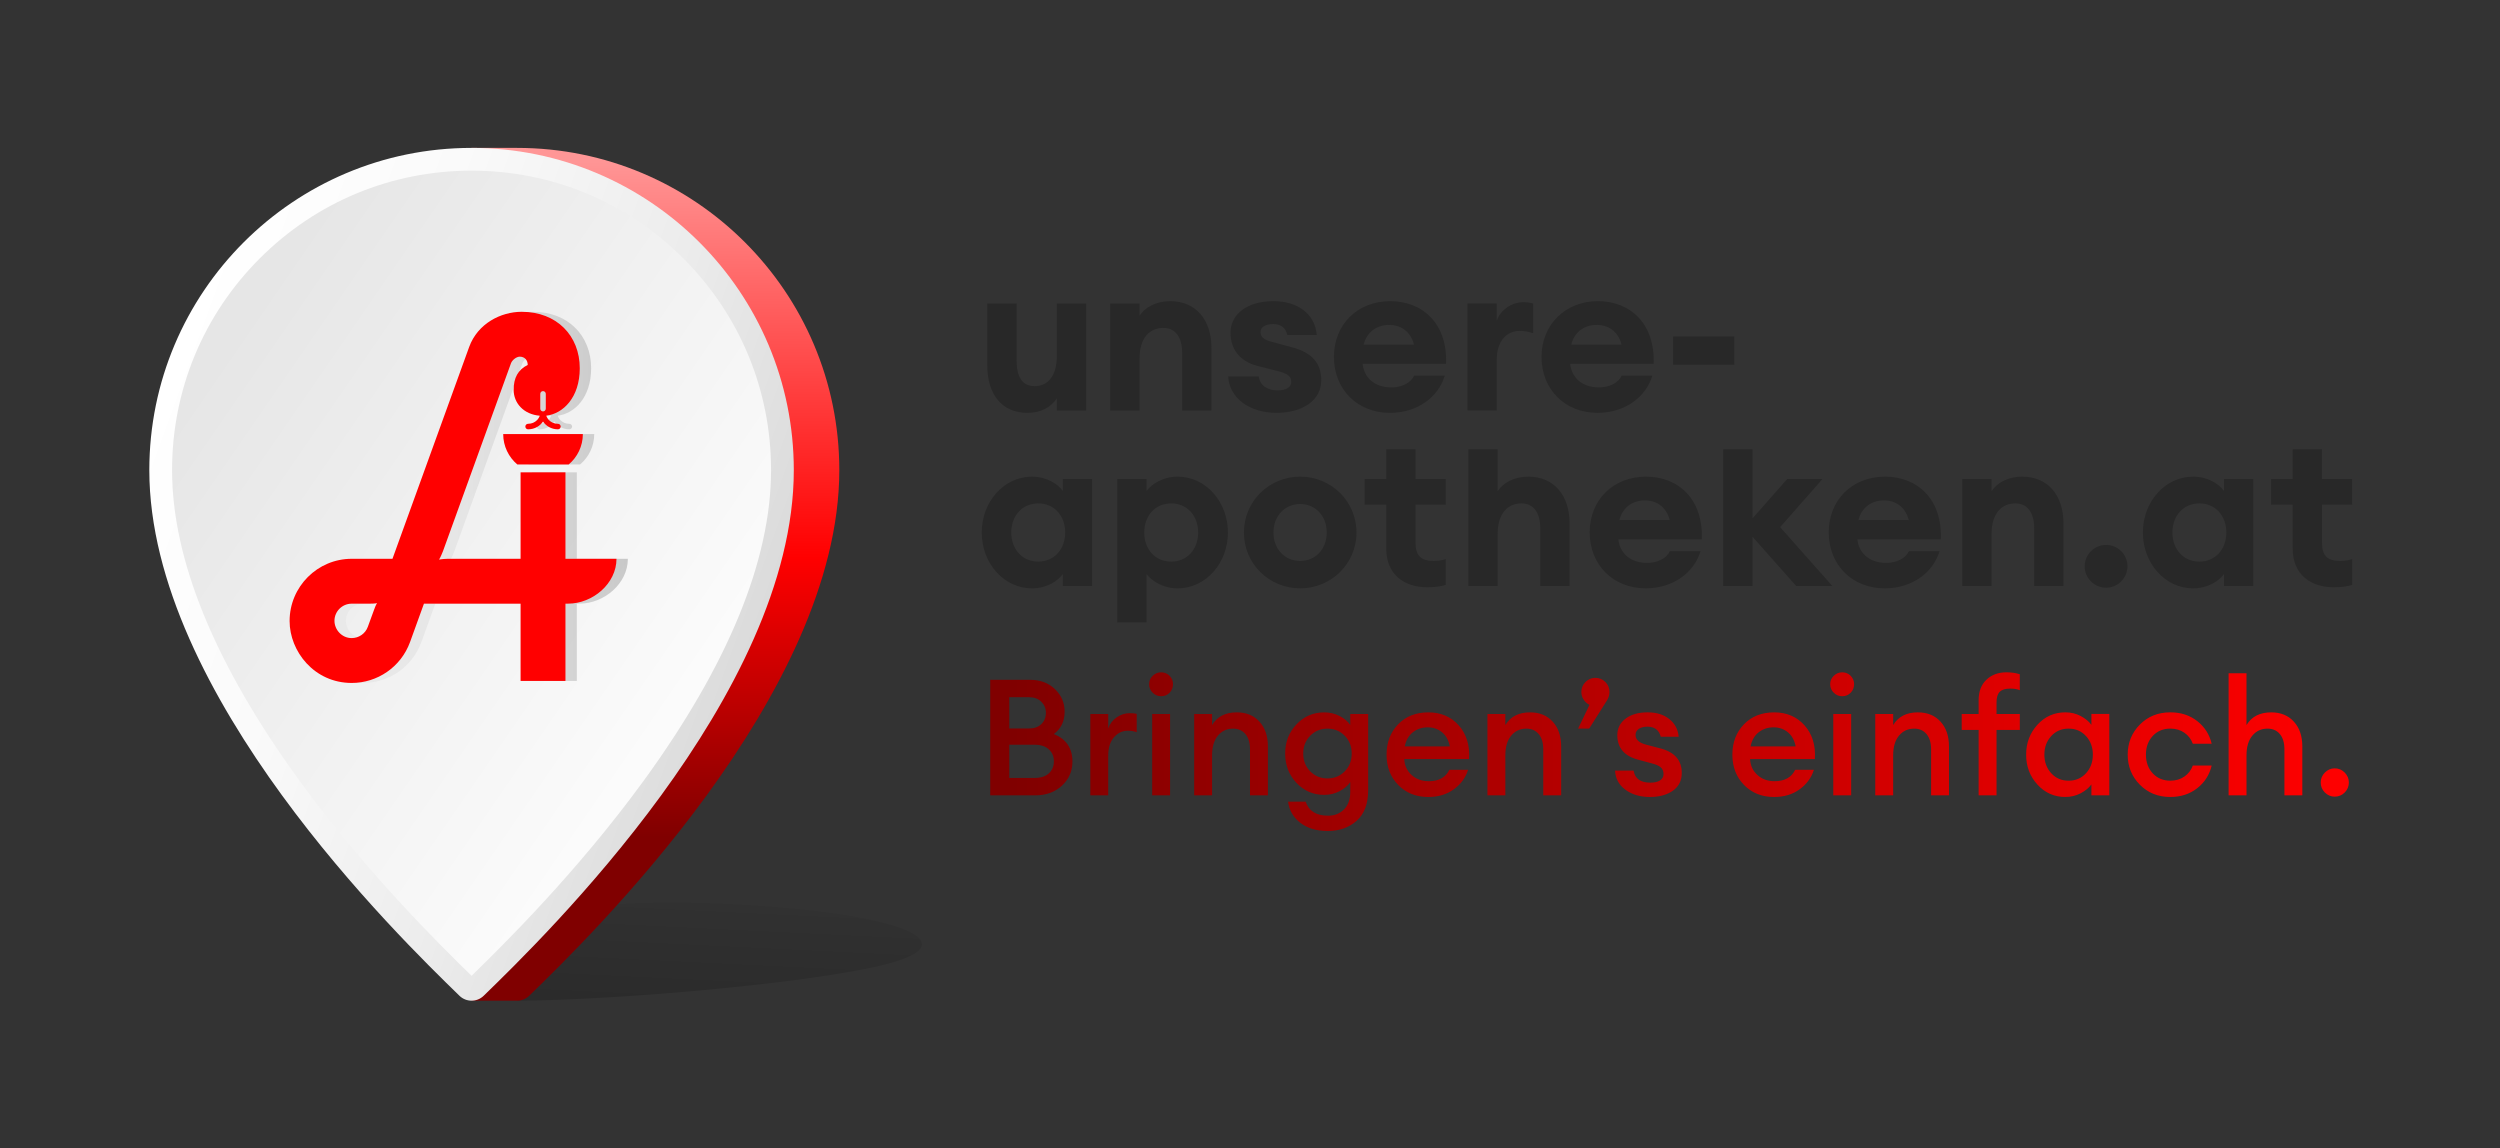 <?xml version="1.0" encoding="UTF-8"?>
<svg id="Ebene_1" data-name="Ebene 1" xmlns="http://www.w3.org/2000/svg" xmlns:xlink="http://www.w3.org/1999/xlink" viewBox="0 0 2198.65 1010.02">
  <rect x="0" y="0" width="2198.65" height="1010.02" fill="#333333" stroke="none"/>
  <defs>
    <style>
      .cls-1 {
        fill: red;
      }

      .cls-2 {
        fill: #282828;
      }

      .cls-3 {
        opacity: .15;
      }

      .cls-4 {
        opacity: .49;
      }

      .cls-5 {
        fill: url(#Unbenannter_Verlauf_432);
      }

      .cls-6 {
        fill: url(#Unbenannter_Verlauf_429);
      }

      .cls-7 {
        fill: url(#Unbenannter_Verlauf_50);
      }

      .cls-8 {
        fill: url(#Unbenannter_Verlauf_85);
      }

      .cls-9 {
        fill: url(#Unbenannter_Verlauf_86);
      }

      .cls-10 {
        fill: url(#Unbenannter_Verlauf_46);
      }
    </style>
    <linearGradient id="Unbenannter_Verlauf_85" data-name="Unbenannter Verlauf 85" x1="-4632.06" y1="2187.09" x2="-4632.06" y2="2089.88" gradientTransform="translate(5916.09 -1447.31) rotate(2.79) scale(.84 1.18) skewX(-34.46)" gradientUnits="userSpaceOnUse">
      <stop offset="0" stop-color="#000"/>
      <stop offset="1" stop-color="#000" stop-opacity="0"/>
    </linearGradient>
    <linearGradient id="Unbenannter_Verlauf_46" data-name="Unbenannter Verlauf 46" x1="576.43" y1="139.93" x2="576.43" y2="841.52" gradientUnits="userSpaceOnUse">
      <stop offset="0" stop-color="#ff9696"/>
      <stop offset=".5" stop-color="red"/>
      <stop offset=".85" stop-color="maroon"/>
    </linearGradient>
    <linearGradient id="Unbenannter_Verlauf_432" data-name="Unbenannter Verlauf 432" x1="685.36" y1="662.49" x2="186.08" y2="319.41" gradientUnits="userSpaceOnUse">
      <stop offset="0" stop-color="#fff"/>
      <stop offset="1" stop-color="#e6e6e6"/>
    </linearGradient>
    <linearGradient id="Unbenannter_Verlauf_86" data-name="Unbenannter Verlauf 86" x1="264.69" y1="437.42" x2="552.18" y2="437.42" gradientUnits="userSpaceOnUse">
      <stop offset="0" stop-color="#e6e6e6"/>
      <stop offset=".5" stop-color="#d9d9d9"/>
      <stop offset="1" stop-color="#999"/>
    </linearGradient>
    <linearGradient id="Unbenannter_Verlauf_429" data-name="Unbenannter Verlauf 429" x1="121.68" y1="389.77" x2="655.97" y2="584.23" gradientUnits="userSpaceOnUse">
      <stop offset="0" stop-color="#fff"/>
      <stop offset=".32" stop-color="#fafafa"/>
      <stop offset=".69" stop-color="#ececec"/>
      <stop offset="1" stop-color="#dbdbdb"/>
    </linearGradient>
    <linearGradient id="Unbenannter_Verlauf_50" data-name="Unbenannter Verlauf 50" x1="2062.98" y1="661.06" x2="889.6" y2="661.06" gradientUnits="userSpaceOnUse">
      <stop offset="0" stop-color="red"/>
      <stop offset="1" stop-color="maroon"/>
    </linearGradient>
  </defs>
  <g>
    <g class="cls-3">
      <path class="cls-8" d="m791.99,844.22c-54.46,18.95-252.67,35.84-337.06,35.84l83.86-84.51c38.49-2.84,84.85-2.4,140.93,1.99,111.11,8.69,161.38,29.6,112.28,46.68Z"/>
    </g>
    <path class="cls-10" d="m738.14,413.47c0,197.41-219.89,410.85-272.74,462.27-2.92,2.84-6.69,4.33-10.47,4.33s-40.21,0-40.21,0V130.07s21.42,0,40.02,0c156.51,0,283.4,126.89,283.4,283.4Z"/>
    <path class="cls-5" d="m414.72,870.06c-1.38,0-2.69-.53-3.68-1.5l-.41-.4c-25.78-25.09-94.25-91.76-155.14-175.42-75.76-104.1-114.17-198.06-114.17-279.27,0-150.75,122.64-273.39,273.39-273.39s273.39,122.64,273.39,273.39c0,81.29-38.42,175.28-114.18,279.37-60.89,83.66-129.36,150.27-155.14,175.35l-.39.38c-.99.97-2.3,1.5-3.68,1.5Z"/>
    <g class="cls-4">
      <path class="cls-9" d="m510.16,408.49h-45.18c-7.6-6.42-12.43-16.03-12.43-26.76h70.05c0,10.73-4.83,20.33-12.44,26.76Zm-206,137.23c-.12,8.04,6.46,15.46,15.13,15.46,6.17,0,12.02-3.81,14.22-9.94,0,0,4.54-12.4,5.32-14.57.78-2.18,1.76-4.81,2.81-6.25-1.71.42-5.18.48-6.75.48h-15.59c-8.3.01-15.02,6.69-15.14,14.82Zm-39.46.44c0-30.19,24.53-54.71,54.6-54.72h35.87l67.48-186.37c7.5-20.52,27.82-30.86,46.14-30.86,30.88,0,51.09,21.07,51.09,49.68,0,25.7-14.63,39.93-29.46,41.69.45,1.38,1.28,2.77,2.44,3.94,1.87,1.88,4.49,3.19,7.83,3.2,1.34,0,2.43,1.09,2.43,2.43s-1.09,2.43-2.43,2.43c-5.89-.04-10.5-2.97-13.12-6.87-2.62,3.9-7.23,6.83-13.12,6.87-1.35,0-2.43-1.09-2.43-2.44s1.09-2.43,2.43-2.43c3.34,0,5.96-1.32,7.83-3.2,1.15-1.15,1.97-2.53,2.43-3.89-14.22-1.2-22.97-11.11-22.97-22.81,0-10.6,3.91-17.68,12.38-21.87,0-4.27-2.73-7.27-7.03-7.27-2.82,0-6.68,2.91-7.73,5.9,0,0-59.18,163.54-59.7,164.96-.52,1.42-2.33,5.8-3.53,7.64,2.14-.47,6.08-.74,7.67-.74h64.04v-76.04h39.46v76.04h44.88c0,21.79-20.84,39.46-42.62,39.46h-2.26v67.94h-39.46v-67.94h-84.99l-12.24,33.81c-8.09,22.15-28.97,35.94-51.27,35.93h-.04c-32.91,0-54.6-27.78-54.6-54.49Zm220.45-186.75c0,1.34,1.09,2.43,2.43,2.43s2.43-1.09,2.43-2.43v-13.01c0-1.35-1.09-2.44-2.43-2.44s-2.43,1.09-2.43,2.44v13.01Z"/>
    </g>
    <path class="cls-6" d="m414.72,150.08c70.35,0,136.49,27.4,186.24,77.15,49.75,49.75,77.15,115.89,77.15,186.24,0,79.13-37.77,171.14-112.27,273.48-58.23,80-123.56,144.39-151.12,171.23-27.55-26.85-92.9-91.29-151.13-171.32-74.49-102.36-112.26-194.34-112.26-273.39,0-70.35,27.4-136.49,77.15-186.24,49.75-49.75,115.89-77.15,186.24-77.15m0-20.01c-156.51,0-283.4,126.89-283.4,283.4,0,197.25,219.9,410.82,272.75,462.26,2.97,2.89,6.81,4.34,10.66,4.34s7.69-1.44,10.65-4.33c52.85-51.42,272.74-264.86,272.74-462.27,0-156.51-126.89-283.4-283.4-283.4h0Z"/>
    <path class="cls-1" d="m500.15,408.49h-45.18c-7.6-6.42-12.43-16.03-12.43-26.76h70.05c0,10.73-4.83,20.33-12.44,26.76Zm-206,137.23c-.12,8.04,6.46,15.46,15.13,15.46,6.17,0,12.02-3.81,14.22-9.94,0,0,4.54-12.4,5.32-14.57.78-2.18,1.76-4.81,2.81-6.25-1.71.42-5.18.48-6.75.48h-15.59c-8.3.01-15.02,6.69-15.14,14.82Zm-39.46.44c0-30.19,24.53-54.71,54.6-54.72h35.87l67.48-186.37c7.5-20.52,27.82-30.86,46.14-30.86,30.88,0,51.09,21.07,51.09,49.68,0,25.7-14.63,39.93-29.46,41.69.45,1.38,1.28,2.77,2.44,3.94,1.87,1.88,4.49,3.19,7.83,3.2,1.34,0,2.43,1.09,2.43,2.43s-1.09,2.43-2.43,2.43c-5.89-.04-10.5-2.97-13.12-6.87-2.62,3.9-7.23,6.83-13.12,6.87-1.35,0-2.43-1.09-2.43-2.44s1.09-2.43,2.43-2.43c3.34,0,5.96-1.32,7.83-3.2,1.15-1.15,1.97-2.53,2.43-3.89-14.22-1.2-22.97-11.11-22.97-22.81,0-10.6,3.91-17.68,12.38-21.87,0-4.27-2.73-7.27-7.03-7.27-2.82,0-6.68,2.91-7.73,5.9,0,0-59.18,163.54-59.7,164.96-.52,1.42-2.33,5.8-3.53,7.64,2.14-.47,6.08-.74,7.67-.74h64.04v-76.04h39.46v76.04h44.88c0,21.79-20.84,39.46-42.62,39.46h-2.26v67.94h-39.46v-67.94h-84.99l-12.24,33.81c-8.09,22.15-28.97,35.94-51.27,35.93h-.04c-32.91,0-54.6-27.78-54.6-54.49Zm220.45-186.75c0,1.34,1.09,2.43,2.43,2.43s2.43-1.09,2.43-2.43v-13.01c0-1.35-1.09-2.44-2.43-2.44s-2.43,1.09-2.43,2.44v13.01Z"/>
  </g>
  <path class="cls-7" d="m870.88,699.49v-101.62h35.07c8.87,0,16.15,2.72,21.83,8.16,5.68,5.44,8.52,12.07,8.52,19.89,0,8.4-3.15,14.93-9.45,19.61,10.88,4.49,16.32,12.55,16.32,24.19,0,8.49-3.08,15.58-9.23,21.25-6.15,5.68-14,8.52-23.55,8.52h-39.5Zm16.75-58.83h17.46c4.48,0,8.06-1.29,10.73-3.86,2.67-2.58,4.01-5.87,4.01-9.88s-1.34-7.06-4.01-9.73c-2.67-2.67-6.25-4.01-10.73-4.01h-17.46v27.48Zm0,43.51h22.33c5.34,0,9.49-1.34,12.45-4.01,2.96-2.67,4.44-6.2,4.44-10.59s-1.48-7.8-4.44-10.52c-2.96-2.72-7.11-4.08-12.45-4.08h-22.33v29.2Zm71.28,15.31v-71.56h15.74v12.74c1.34-4.01,3.79-7.25,7.37-9.73,3.58-2.48,7.42-3.72,11.52-3.72,2.48,0,4.53.19,6.15.57v16.17c-2.29-.86-4.92-1.29-7.87-1.29-4.77,0-8.83,1.93-12.17,5.8-3.34,3.86-5.01,9.23-5.01,16.1v34.92h-15.74Zm62.26-87.17c-2.86,0-5.35-1.02-7.44-3.08-2.1-2.05-3.15-4.56-3.15-7.51s1.05-5.32,3.15-7.37c2.1-2.05,4.58-3.08,7.44-3.08s5.44,1.03,7.44,3.08c2,2.05,3.01,4.51,3.01,7.37s-1,5.46-3.01,7.51c-2,2.05-4.49,3.08-7.44,3.08Zm-7.87,87.17v-71.56h15.74v71.56h-15.74Zm36.93,0v-71.56h15.74v9.73c4.48-7.44,11.74-11.16,21.76-11.16,8.3,0,14.93,2.72,19.89,8.16,4.96,5.44,7.44,12.69,7.44,21.76v43.08h-15.74v-40.51c0-5.72-1.34-10.18-4.01-13.38-2.67-3.2-6.3-4.8-10.88-4.8-5.44,0-9.88,2.05-13.31,6.15-3.44,4.1-5.15,9.88-5.15,17.32v35.21h-15.74Zm117.37,31.35c-9.73,0-17.73-2.39-23.97-7.16-6.25-4.77-9.85-10.97-10.81-18.61h15.46c2.77,8.2,9.35,12.31,19.75,12.31,5.63,0,10.28-1.84,13.96-5.51,3.67-3.67,5.51-8.85,5.51-15.53v-8.44c-2.29,3.24-5.49,5.92-9.59,8.02-4.1,2.1-8.54,3.15-13.31,3.15-9.64,0-17.77-3.51-24.4-10.52-6.63-7.01-9.95-15.62-9.95-25.83s3.31-18.68,9.95-25.69c6.63-7.01,14.76-10.52,24.4-10.52,4.77,0,9.21,1.03,13.31,3.08,4.1,2.05,7.3,4.7,9.59,7.94v-9.59h15.74v67.13c0,11.83-3.36,20.75-10.09,26.77-6.73,6.01-15.24,9.02-25.55,9.02Zm-15.31-52.46c4.1,4.15,9.16,6.23,15.17,6.23s11.07-2.08,15.17-6.23c4.1-4.15,6.15-9.38,6.15-15.67s-2.05-11.52-6.15-15.67c-4.1-4.15-9.16-6.23-15.17-6.23s-11.07,2.08-15.17,6.23c-4.1,4.15-6.15,9.38-6.15,15.67s2.05,11.52,6.15,15.67Zm103.77,22.54c-10.69,0-19.46-3.51-26.34-10.52-6.87-7.01-10.3-15.91-10.3-26.69s3.39-19.68,10.16-26.69c6.77-7.01,15.65-10.52,26.62-10.52s19.99,3.84,26.76,11.52c6.77,7.68,9.78,17.53,9.02,29.56h-56.97c.19,5.54,2.29,10.16,6.3,13.88,4.01,3.72,9.11,5.58,15.31,5.58,8.78,0,14.79-3.34,18.04-10.02h16.46c-2.2,6.97-6.39,12.69-12.6,17.18-6.2,4.49-13.69,6.73-22.47,6.73Zm-.29-61.26c-5.15,0-9.57,1.46-13.24,4.37-3.67,2.91-6.04,7.04-7.09,12.38h39.65c-1.14-5.53-3.48-9.71-7.01-12.52-3.53-2.81-7.64-4.22-12.31-4.22Zm52.38,59.83v-71.56h15.74v9.73c4.48-7.44,11.74-11.16,21.76-11.16,8.3,0,14.93,2.72,19.89,8.16,4.96,5.44,7.44,12.69,7.44,21.76v43.08h-15.74v-40.51c0-5.72-1.34-10.18-4.01-13.38-2.67-3.2-6.3-4.8-10.88-4.8-5.44,0-9.88,2.05-13.31,6.15-3.44,4.1-5.15,9.88-5.15,17.32v35.21h-15.74Zm104.91-83.16l-15.46,24.47h-9.73l10.02-20.9c-2-.95-3.7-2.46-5.08-4.51-1.39-2.05-2.08-4.32-2.08-6.8,0-3.44,1.22-6.37,3.65-8.8,2.43-2.43,5.32-3.65,8.66-3.65s6.37,1.22,8.8,3.65,3.65,5.37,3.65,8.8c0,2.67-.81,5.25-2.43,7.73Zm37.93,84.59c-8.49,0-15.63-2.1-21.4-6.3-5.78-4.2-8.85-9.83-9.23-16.89h16.32c1.14,7.06,6.06,10.59,14.74,10.59,3.53,0,6.34-.64,8.44-1.93,2.1-1.29,3.15-3.17,3.15-5.65s-.81-4.44-2.43-5.87c-1.62-1.43-4.34-2.62-8.16-3.58l-11.74-3.15c-12.22-3.24-18.32-10.45-18.32-21.61,0-6.01,2.43-10.85,7.3-14.53,4.87-3.67,11.31-5.51,19.32-5.51s14.07,1.96,19.04,5.87c4.96,3.91,7.73,9.11,8.3,15.6h-15.74c-1.53-5.92-5.44-8.87-11.74-8.87-3.15,0-5.68.64-7.59,1.93-1.91,1.29-2.86,3.08-2.86,5.37,0,4.1,3.2,6.97,9.59,8.59l12.02,3.15c12.69,3.24,19.04,10.45,19.04,21.61,0,6.78-2.6,12-7.8,15.67-5.2,3.67-11.95,5.51-20.25,5.51Zm109.2,0c-10.69,0-19.46-3.51-26.34-10.52-6.87-7.01-10.3-15.91-10.3-26.69s3.39-19.68,10.16-26.69c6.77-7.01,15.65-10.52,26.62-10.52s19.99,3.84,26.76,11.52c6.77,7.68,9.78,17.53,9.02,29.56h-56.97c.19,5.54,2.29,10.16,6.3,13.88,4.01,3.72,9.11,5.58,15.31,5.58,8.78,0,14.79-3.34,18.04-10.02h16.46c-2.2,6.97-6.39,12.69-12.6,17.18-6.2,4.49-13.69,6.73-22.47,6.73Zm-.29-61.26c-5.15,0-9.57,1.46-13.24,4.37-3.67,2.91-6.04,7.04-7.09,12.38h39.65c-1.14-5.53-3.48-9.71-7.01-12.52-3.53-2.81-7.64-4.22-12.31-4.22Zm60.26-27.34c-2.86,0-5.35-1.02-7.44-3.08-2.1-2.05-3.15-4.56-3.15-7.51s1.05-5.32,3.15-7.37c2.1-2.05,4.58-3.08,7.44-3.08s5.44,1.03,7.44,3.08c2,2.05,3.01,4.51,3.01,7.37s-1,5.46-3.01,7.51c-2,2.05-4.49,3.08-7.44,3.08Zm-7.87,87.17v-71.56h15.74v71.56h-15.74Zm36.93,0v-71.56h15.74v9.73c4.48-7.44,11.74-11.16,21.76-11.16,8.3,0,14.93,2.72,19.89,8.16,4.96,5.44,7.44,12.69,7.44,21.76v43.08h-15.74v-40.51c0-5.72-1.34-10.18-4.01-13.38-2.67-3.2-6.3-4.8-10.88-4.8-5.44,0-9.88,2.05-13.31,6.15-3.44,4.1-5.15,9.88-5.15,17.32v35.21h-15.74Zm90.89,0v-57.54h-14.88v-14.03h14.88v-12.02c0-7.73,2.29-13.76,6.87-18.11,4.58-4.34,10.45-6.51,17.61-6.51,4.39,0,8.3.57,11.74,1.72v14.03c-2.2-.95-5.01-1.43-8.44-1.43-4.2,0-7.25.93-9.16,2.79-1.91,1.86-2.86,4.99-2.86,9.38v10.16h20.47v14.03h-20.47v57.54h-15.74Zm76.29,1.43c-9.73,0-17.92-3.62-24.55-10.88-6.63-7.25-9.95-16.03-9.95-26.34s3.31-19.08,9.95-26.34c6.63-7.25,14.81-10.88,24.55-10.88,4.87,0,9.35,1.07,13.45,3.22,4.1,2.15,7.25,4.75,9.45,7.8v-9.59h15.74v71.56h-15.74v-9.59c-2.2,3.05-5.34,5.65-9.45,7.8-4.1,2.15-8.59,3.22-13.45,3.22Zm-12.45-20.9c4.01,4.39,9.11,6.58,15.31,6.58s11.31-2.19,15.31-6.58c4.01-4.39,6.01-9.83,6.01-16.32s-2-11.93-6.01-16.32c-4.01-4.39-9.11-6.58-15.31-6.58s-11.31,2.2-15.31,6.58c-4.01,4.39-6.01,9.83-6.01,16.32s2,11.93,6.01,16.32Zm104.77,20.9c-10.78,0-19.73-3.6-26.84-10.81-7.11-7.2-10.66-16.01-10.66-26.41s3.55-19.2,10.66-26.41c7.11-7.2,16.05-10.81,26.84-10.81,9.25,0,17.15,2.58,23.69,7.73,6.54,5.15,10.76,11.79,12.67,19.89h-16.6c-1.43-4.01-3.89-7.23-7.37-9.66-3.48-2.43-7.61-3.65-12.38-3.65-6.3,0-11.45,2.15-15.46,6.44-4.01,4.29-6.01,9.78-6.01,16.46s2,12.17,6.01,16.46,9.16,6.44,15.46,6.44c4.77,0,8.9-1.22,12.38-3.65,3.48-2.43,5.94-5.65,7.37-9.66h16.6c-1.91,8.11-6.13,14.74-12.67,19.9-6.54,5.15-14.43,7.73-23.69,7.73Zm66.99-1.43h-15.74v-107.35h15.74v45.52c4.48-7.44,11.74-11.16,21.76-11.16,8.3,0,14.93,2.72,19.89,8.16,4.96,5.44,7.44,12.69,7.44,21.76v43.08h-15.74v-40.51c0-5.72-1.34-10.18-4.01-13.38-2.67-3.2-6.3-4.8-10.88-4.8-5.44,0-9.88,2.05-13.31,6.15-3.44,4.1-5.15,9.88-5.15,17.32v35.21Zm77.57,1.14c-3.34,0-6.23-1.22-8.66-3.65s-3.65-5.37-3.65-8.8,1.22-6.25,3.65-8.73c2.43-2.48,5.32-3.72,8.66-3.72s6.37,1.24,8.8,3.72c2.43,2.48,3.65,5.39,3.65,8.73s-1.22,6.37-3.65,8.8-5.37,3.65-8.8,3.65Z"/>
  <path class="cls-2" d="m868.29,321.51v-54.58h25.78v50.25c0,14.11,4.89,22.4,16,22.4s19.38-8.47,19.38-26.72v-45.92h25.78v94.1h-25.78v-10.73c-4.89,7.53-13.74,12.8-25.78,12.8-22.77,0-35.38-16.56-35.38-41.59Zm133.9-6.4c0-18.07,9.03-26.72,20.89-26.72,10.73,0,16.56,8.28,16.56,21.83v50.81h25.78v-55.14c0-24.47-13.55-41.03-36.32-41.03-12.23,0-22.02,5.27-26.91,12.8v-10.73h-25.78v94.1h25.78v-45.92Zm159.81,19.38c0-14.68-7.72-24.47-26.16-29.17l-16.56-4.52c-5.65-1.32-10.73-3.39-10.73-8.66,0-4.52,4.52-7.15,11.1-7.15,5.65,0,11.1,2.45,12.42,9.6h25.97c-1.51-18.82-17.31-29.74-38.02-29.74-23.52,0-37.83,11.67-37.83,27.85,0,13.74,7.53,25.03,23.9,29.17l17.69,4.52c8.28,2.07,11.86,4.52,11.86,9.41,0,4.52-4.14,7.53-12.23,7.53s-15.43-3.95-16.37-12.23h-26.91c.94,18.44,18.26,31.99,42.53,31.99,22.77,0,39.33-10.91,39.33-28.61Zm109.76-14.49h-73.4c1.13,11.1,9.41,20.7,25.41,20.7,9.03,0,16.94-3.95,19.95-10.35h26.91c-5.65,19.01-24.28,32.75-48.18,32.75-28.79,0-49.31-20.7-49.31-49.31s20.89-48.93,49.5-48.93,50.44,19.76,49.12,55.14Zm-28.23-16.94c-3.2-12.61-12.8-17.31-21.64-17.31-11.86,0-20.14,6.96-22.58,17.31h44.23Zm72.83,12.98c0-15.43,8.09-25.03,20.33-25.03,4.14,0,7.72.75,11.67,2.07v-26.16c-3.2-.94-6.02-1.13-8.66-1.13-10.54,0-20.14,6.96-23.34,16.18v-15.06h-25.78v94.1h25.78v-44.98Zm39.33-2.26c0-28.04,20.89-48.93,49.5-48.93s50.44,19.76,49.12,55.14h-73.4c1.13,11.1,9.41,20.7,25.41,20.7,9.03,0,16.94-3.95,19.95-10.35h26.91c-5.65,19.01-24.28,32.75-48.18,32.75-28.79,0-49.31-20.7-49.31-49.31Zm26.16-10.73h44.23c-3.2-12.61-12.8-17.31-21.64-17.31-11.86,0-20.14,6.96-22.58,17.31Zm143.41-7.15h-53.82v24.84h53.82v-24.84Zm-590.55,125.36h25.78v94.1h-25.78v-10.54c-4.14,6.02-14.11,12.61-27.1,12.61-25.03,0-44.23-22.39-44.23-49.12s19.2-49.12,44.23-49.12c12.99,0,22.96,6.59,27.1,12.61v-10.54Zm2.07,47.05c0-14.68-9.6-25.59-23.71-25.59s-23.71,10.91-23.71,25.59,9.6,25.6,23.71,25.6,23.71-10.92,23.71-25.6Zm143.12,0c0,26.73-19.2,49.12-44.23,49.12-12.99,0-22.96-6.59-27.29-12.61v42.57h-25.78v-126.13h25.78v10.54c4.33-6.02,14.3-12.61,27.29-12.61,25.03,0,44.23,22.4,44.23,49.12Zm-26.16,0c0-14.68-9.6-25.59-23.71-25.59s-23.71,10.91-23.71,25.59,9.6,25.6,23.71,25.6,23.71-10.92,23.71-25.6Zm139.22,0c0,27.48-22.21,49.12-49.5,49.12s-49.5-21.64-49.5-49.12,22.21-49.12,49.5-49.12,49.5,21.64,49.5,49.12Zm-26.16,0c0-14.49-9.79-25.03-23.34-25.03s-23.52,10.54-23.52,25.03,9.97,25.03,23.52,25.03,23.34-10.54,23.34-25.03Zm78.11-73.21h-25.78v26.16h-19.01v22.58h19.01v38.58c0,22.96,16,34.06,35.95,34.06,7.15,0,12.23-.75,16.37-2.07v-22.77c-3.01,1.13-6.4,1.69-10.54,1.69-11.1,0-16-4.52-16-16v-33.5h26.54v-22.58h-26.54v-26.16Zm99.14,24.09c-12.23,0-22.02,5.27-26.91,12.8v-36.89h-25.78v120.26h25.78v-45.92c0-18.07,9.03-26.72,20.89-26.72,10.73,0,16.56,8.28,16.56,21.83v50.81h25.78v-55.14c0-24.47-13.55-41.03-36.32-41.03Zm152.63,55.14h-73.4c1.13,11.1,9.41,20.7,25.41,20.7,9.03,0,16.94-3.95,19.95-10.35h26.91c-5.65,19.01-24.28,32.75-48.18,32.75-28.79,0-49.31-20.7-49.31-49.31s20.89-48.93,49.5-48.93,50.44,19.76,49.12,55.14Zm-28.23-16.94c-3.2-12.61-12.8-17.31-21.64-17.31-11.86,0-20.14,6.96-22.58,17.31h44.23Zm134.37-36.13h-31.05l-30.49,34.63v-60.79h-25.78v120.26h25.78v-43.29l38.39,43.29h31.81l-45.92-51.76,37.26-42.34Zm104.08,53.07h-73.4c1.13,11.1,9.41,20.7,25.41,20.7,9.03,0,16.94-3.95,19.95-10.35h26.91c-5.65,19.01-24.28,32.75-48.18,32.75-28.79,0-49.31-20.7-49.31-49.31s20.89-48.93,49.5-48.93,50.44,19.76,49.12,55.14Zm-28.23-16.94c-3.2-12.61-12.8-17.31-21.64-17.31-11.86,0-20.14,6.96-22.58,17.31h44.23Zm99.75-38.2c-12.23,0-22.02,5.27-26.91,12.8v-10.73h-25.78v94.1h25.78v-45.92c0-18.07,9.03-26.72,20.89-26.72,10.73,0,16.56,8.28,16.56,21.83v50.81h25.78v-55.14c0-24.47-13.55-41.03-36.32-41.03Zm73.78,60.04c-10.35,0-18.82,8.47-18.82,18.82s8.47,18.82,18.82,18.82,18.82-8.47,18.82-18.82-8.28-18.82-18.82-18.82Zm103.7-57.97h25.78v94.1h-25.78v-10.54c-4.14,6.02-14.11,12.61-27.1,12.61-25.03,0-44.23-22.39-44.23-49.12s19.2-49.12,44.23-49.12c12.99,0,22.96,6.59,27.1,12.61v-10.54Zm2.07,47.05c0-14.68-9.6-25.59-23.71-25.59s-23.71,10.91-23.71,25.59,9.6,25.6,23.71,25.6,23.71-10.92,23.71-25.6Zm110.66-24.47v-22.58h-26.54v-26.16h-25.78v26.16h-19.01v22.58h19.01v38.58c0,22.96,16,34.06,35.95,34.06,7.15,0,12.23-.75,16.37-2.07v-22.77c-3.01,1.13-6.4,1.69-10.54,1.69-11.1,0-16-4.52-16-16v-33.5h26.54Z"/>
</svg>